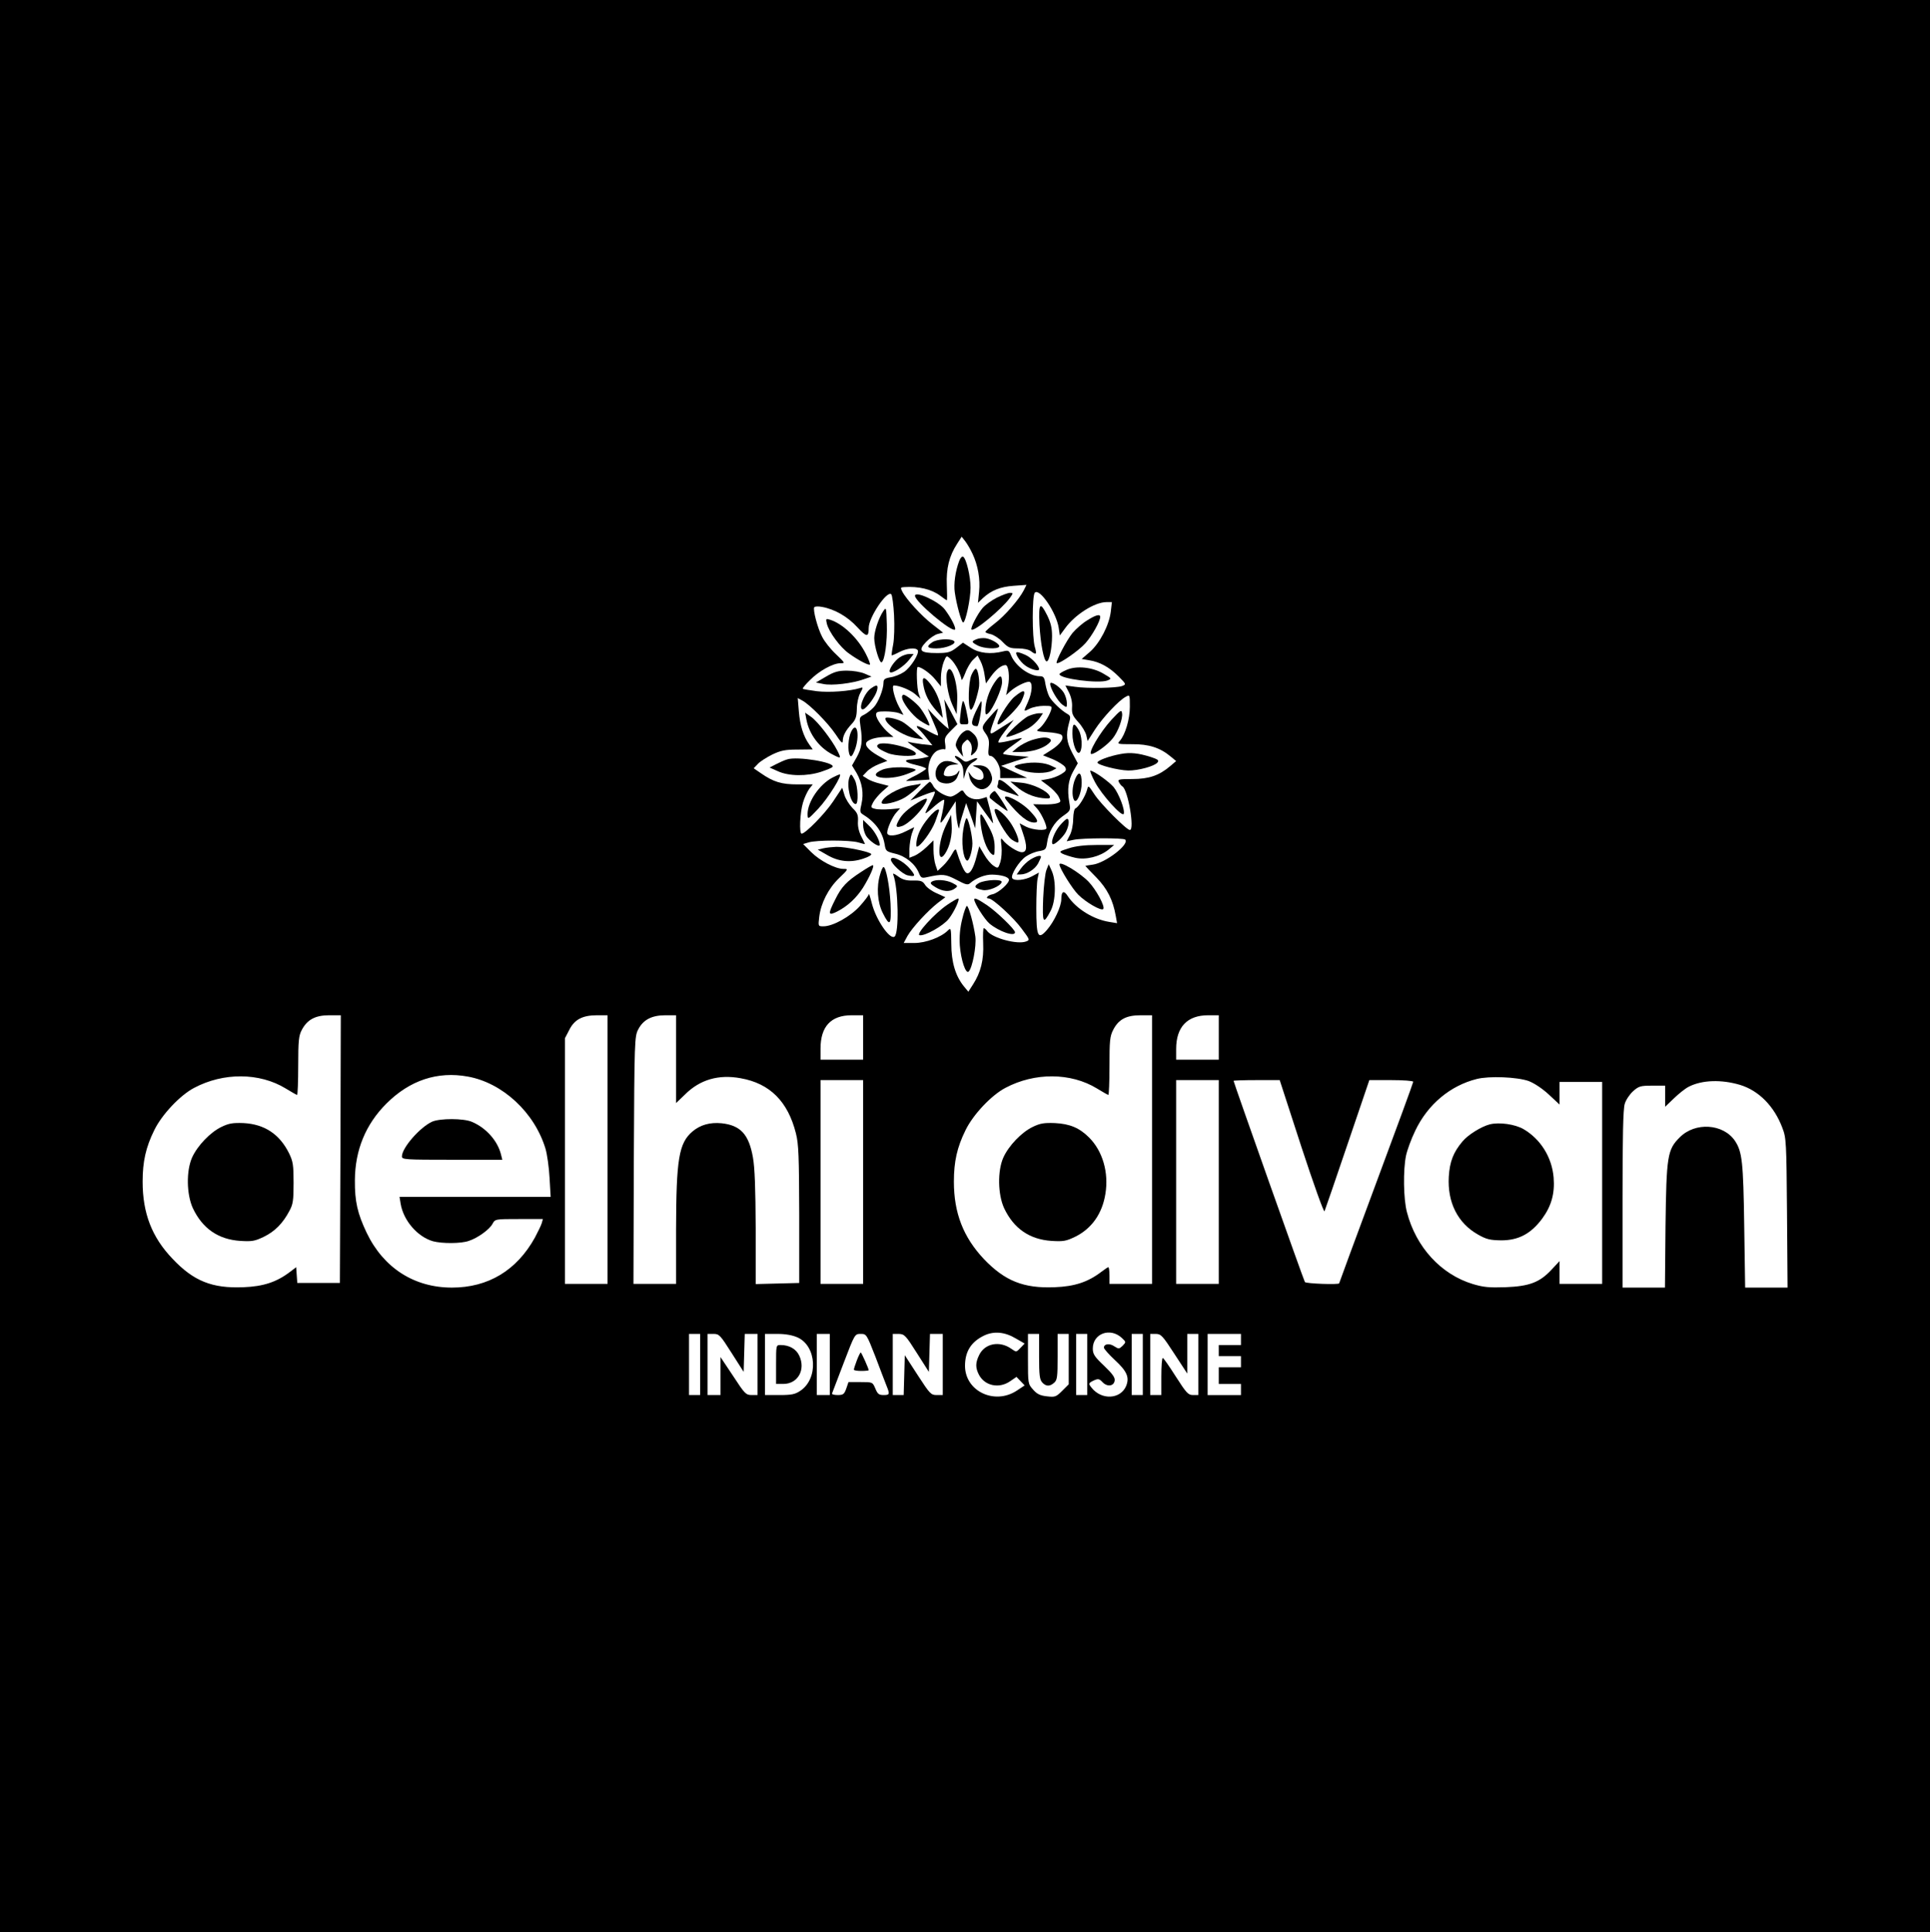 <?xml version="1.0" standalone="no"?>
<!DOCTYPE svg PUBLIC "-//W3C//DTD SVG 20010904//EN"
 "http://www.w3.org/TR/2001/REC-SVG-20010904/DTD/svg10.dtd">
<svg version="1.0" xmlns="http://www.w3.org/2000/svg"
 width="1042pt" height="1043pt" viewBox="0 0 1042 1043"
 preserveAspectRatio="xMidYMid meet">
<g transform="translate(0,1043) scale(0.1,-0.1)"
fill="#000000" stroke="none">
<path d="M0 5215 l0 -5215 5210 0 5210 0 0 5215 0 5215 -5210 0 -5210 0 0
-5215z m5250 2227 c30 -63 43 -138 36 -206 l-6 -60 27 26 c45 41 93 61 166 66
l69 5 -15 -30 c-26 -50 -103 -138 -156 -178 -28 -22 -51 -42 -51 -46 0 -3 13
-9 29 -12 16 -4 45 -22 64 -42 30 -31 40 -35 84 -35 28 0 58 -6 69 -15 29 -22
33 -18 21 23 -15 51 -15 278 0 293 26 26 116 -107 129 -190 l6 -41 28 38 c53
74 160 142 224 142 l29 0 -6 -52 c-9 -73 -59 -169 -112 -216 l-45 -39 41 -7
c57 -9 108 -37 158 -87 42 -42 42 -43 19 -52 -30 -11 -188 -14 -255 -4 l-51 7
19 -37 c12 -24 19 -54 17 -80 -2 -35 3 -47 34 -81 20 -22 39 -54 43 -71 l7
-31 39 61 c42 65 129 158 167 178 22 12 22 11 22 -54 0 -67 -25 -152 -55 -185
-15 -16 -11 -17 67 -17 90 1 152 -19 209 -67 l29 -24 -33 -28 c-59 -50 -114
-69 -204 -69 -73 0 -80 -2 -72 -17 5 -9 13 -20 19 -23 30 -18 67 -235 40 -235
-18 0 -158 141 -191 192 -33 50 -33 51 -40 25 -9 -35 -46 -94 -62 -100 -7 -2
-12 -25 -13 -58 0 -30 -8 -69 -18 -87 l-17 -33 38 8 c46 10 269 11 278 1 25
-25 -107 -126 -175 -135 -22 -3 -40 -6 -40 -7 0 -1 26 -29 59 -62 59 -61 90
-122 105 -208 l7 -39 -43 7 c-86 14 -178 71 -223 139 -21 33 -35 27 -35 -16 0
-40 -38 -121 -78 -167 -48 -55 -57 -35 -57 118 0 70 3 142 7 159 l7 33 -37
-20 c-39 -21 -97 -27 -107 -10 -10 17 38 93 74 117 19 13 51 26 72 29 33 6 37
9 42 44 8 60 38 111 84 144 43 30 44 31 36 76 -12 70 -5 119 21 166 l25 44
-30 56 c-31 60 -35 96 -18 159 10 34 9 41 -6 50 -36 20 -86 69 -100 95 -8 16
-17 46 -21 69 -5 34 -10 41 -30 41 -56 0 -131 54 -155 112 -11 27 -15 29 -43
22 -67 -17 -130 -10 -174 19 l-43 28 -36 -28 c-32 -24 -46 -28 -104 -28 -91 0
-104 13 -59 60 19 20 47 39 63 43 l29 7 -59 46 c-58 45 -140 134 -162 177 -10
20 -9 22 11 23 78 5 147 -11 195 -47 17 -13 33 -24 35 -24 2 0 2 36 0 81 -4
91 13 158 55 223 l25 39 19 -24 c10 -13 28 -43 39 -67z m-423 -334 c3 -56 1
-128 -5 -158 -6 -30 -9 -56 -8 -57 1 -2 20 6 41 17 42 22 90 26 100 10 10 -17
-38 -93 -74 -117 -19 -13 -52 -26 -73 -29 -31 -5 -38 -11 -38 -29 0 -35 -28
-107 -53 -133 -12 -13 -35 -31 -50 -39 -28 -14 -28 -16 -21 -66 12 -77 7 -115
-21 -165 l-25 -44 25 -41 c30 -53 39 -110 26 -167 -9 -38 -8 -46 6 -55 69 -42
108 -96 119 -162 6 -37 8 -39 57 -51 56 -13 108 -55 128 -104 11 -27 16 -29
43 -23 86 19 100 17 160 -14 51 -27 61 -30 75 -17 31 27 81 46 118 45 49 -1
86 -12 90 -26 6 -17 -56 -73 -88 -80 -27 -5 -42 -23 -20 -23 21 0 135 -105
177 -163 45 -60 45 -61 23 -69 -46 -17 -176 17 -208 55 -7 10 -16 17 -20 17
-3 0 -5 -36 -3 -81 4 -91 -13 -158 -55 -223 l-25 -39 -24 29 c-45 55 -68 131
-68 229 -1 87 -2 89 -19 72 -36 -36 -119 -67 -180 -67 l-58 0 21 39 c26 45
108 134 164 178 l40 30 -46 21 c-26 11 -54 31 -63 45 -13 21 -23 25 -65 24
-37 -1 -58 5 -82 23 -22 16 -30 18 -25 8 27 -72 32 -318 6 -334 -26 -16 -98
90 -121 176 -9 36 -17 60 -17 54 -1 -7 -22 -35 -48 -64 -51 -57 -146 -110
-197 -110 -29 0 -29 0 -23 51 9 74 49 153 107 209 51 49 51 50 23 50 -43 0
-127 44 -174 91 l-43 43 30 9 c42 13 222 13 267 0 20 -6 37 -10 37 -9 0 1 -9
20 -20 41 -13 25 -20 55 -18 81 2 35 -3 47 -30 73 -17 18 -37 49 -43 70 l-12
39 -49 -74 c-44 -66 -150 -174 -170 -174 -14 0 -9 114 7 167 8 28 24 61 34 75
l19 24 -81 0 c-88 0 -131 13 -200 61 l-38 26 23 24 c12 13 47 35 77 50 46 22
70 27 137 27 l82 1 -18 25 c-33 46 -51 105 -57 179 l-6 73 24 -13 c41 -22 138
-120 180 -182 29 -44 39 -54 39 -37 0 28 16 58 49 93 21 23 26 39 27 80 0 29
8 67 18 85 17 32 17 34 -1 28 -54 -17 -167 -25 -233 -17 -39 5 -73 11 -76 13
-2 3 15 24 39 47 48 49 124 91 164 91 27 0 26 1 -24 49 -29 27 -62 69 -74 93
-25 47 -51 147 -43 160 3 5 22 6 42 2 68 -12 139 -53 190 -109 51 -55 62 -56
62 -4 0 56 99 204 122 181 5 -5 12 -57 15 -114z m344 -290 c10 -21 19 -45 20
-55 0 -10 9 5 20 33 10 28 30 61 43 73 l24 23 16 -31 c9 -17 19 -51 22 -76 l7
-44 28 39 c27 37 56 60 78 60 16 0 24 -65 13 -115 l-10 -47 22 20 c26 24 80
52 101 52 22 0 19 -55 -5 -109 -25 -55 -26 -54 10 -36 16 8 50 15 75 15 43 0
46 -1 40 -22 -11 -35 -44 -86 -66 -102 -18 -12 -14 -14 45 -18 36 -2 71 -9 77
-15 17 -17 -6 -50 -56 -82 l-44 -28 55 -22 c30 -13 59 -32 65 -42 8 -16 4 -22
-22 -38 -18 -11 -50 -23 -71 -26 l-38 -7 39 -29 c22 -16 47 -42 56 -58 14 -28
14 -30 -8 -37 -12 -4 -46 -7 -76 -6 l-53 1 20 -22 c21 -22 52 -86 52 -107 0
-16 -73 -11 -111 8 l-34 18 17 -51 c25 -73 24 -105 -5 -105 -24 0 -82 38 -104
67 -10 13 -11 7 -6 -34 3 -29 0 -66 -6 -86 -12 -36 -13 -36 -37 -20 -14 9 -37
36 -51 61 l-26 44 -14 -53 c-18 -72 -40 -104 -58 -89 -12 10 -32 56 -52 120
-3 10 -10 4 -23 -20 -10 -19 -32 -48 -48 -63 l-30 -28 -11 32 c-6 17 -11 55
-11 83 l0 50 -37 -36 c-21 -20 -50 -41 -65 -47 l-28 -11 0 48 c1 26 7 63 13
82 l13 35 -45 -22 c-52 -27 -101 -30 -101 -8 0 24 29 88 51 111 l19 21 -54 -5
c-30 -2 -67 -2 -81 2 -24 6 -25 8 -11 35 8 15 31 42 50 59 l34 30 -46 12 c-26
6 -58 18 -70 27 l-24 15 23 24 c12 13 42 31 66 40 l44 17 -50 28 c-56 32 -78
61 -58 77 19 15 53 23 99 24 l42 0 -24 20 c-34 28 -70 79 -70 100 0 15 8 18
49 18 27 0 61 -4 74 -9 l25 -10 -23 42 c-25 45 -43 117 -29 117 29 0 88 -24
114 -46 l30 -26 -10 27 c-10 27 -14 145 -5 145 19 0 68 -35 94 -67 l31 -38 0
48 c0 26 7 64 15 84 15 36 15 36 36 17 12 -10 30 -36 40 -56z m-3333 -2590
l-3 -723 -115 0 -115 0 -3 43 -3 42 -33 -25 c-72 -55 -144 -79 -252 -83 -169
-7 -269 33 -383 154 -111 116 -161 245 -161 416 0 108 17 185 63 278 41 84
139 188 215 228 158 84 353 83 494 -3 31 -19 59 -35 62 -35 3 0 6 71 6 158 0
134 3 162 19 192 29 56 73 80 148 80 l63 0 -2 -722z m1442 -3 l0 -725 -115 0
-115 0 0 663 0 663 23 44 c28 57 72 80 150 80 l57 0 0 -725z m370 488 l0 -237
48 46 c81 81 182 110 301 88 158 -28 255 -126 298 -297 15 -58 17 -124 18
-438 l0 -370 -117 -3 -118 -3 0 303 c-1 214 -5 326 -15 381 -22 124 -67 173
-169 184 -62 6 -114 -8 -157 -44 -74 -63 -88 -148 -89 -530 l0 -293 -115 0
-115 0 2 668 c3 650 4 668 24 706 27 52 73 76 146 76 l58 0 0 -237z m1010 117
l0 -120 -115 0 -115 0 0 60 c0 119 56 180 168 180 l62 0 0 -120z m1560 -605
l0 -725 -115 0 -115 0 0 45 c0 25 -3 45 -6 45 -3 0 -20 -11 -38 -25 -72 -55
-144 -79 -252 -83 -168 -7 -269 34 -382 152 -111 118 -162 248 -162 418 0 108
17 185 63 278 41 84 139 188 215 228 158 84 353 83 494 -3 31 -19 59 -35 62
-35 3 0 6 70 6 155 0 137 2 161 20 196 29 57 71 79 148 79 l62 0 0 -725z m360
605 l0 -120 -115 0 -115 0 0 58 c0 119 60 182 173 182 l57 0 0 -120z m-4054
-211 c188 -34 360 -194 419 -389 9 -30 19 -101 22 -157 l6 -103 -408 0 -408 0
6 -37 c15 -91 91 -179 175 -203 49 -13 151 -13 193 2 49 16 112 62 128 92 14
26 15 26 143 26 l129 0 -6 -22 c-4 -13 -21 -48 -37 -78 -98 -177 -252 -270
-448 -270 -204 0 -369 106 -460 295 -50 105 -65 170 -64 285 1 162 58 301 170
413 126 126 276 176 440 146z m5727 -24 c29 -11 72 -39 108 -72 l59 -55 0 61
0 61 115 0 115 0 0 -545 0 -545 -115 0 -115 0 0 61 0 62 -43 -46 c-64 -69
-120 -90 -249 -95 -88 -3 -119 0 -176 17 -172 52 -307 199 -356 388 -19 71
-21 228 -5 305 6 29 28 90 50 135 67 141 188 243 332 279 67 17 217 11 280
-11z m-3593 -545 l0 -550 -115 0 -115 0 0 550 0 550 115 0 115 0 0 -550z
m1920 0 l0 -550 -115 0 -115 0 0 550 0 550 115 0 115 0 0 -550z m446 190 c65
-198 121 -355 125 -348 3 7 59 169 124 361 l118 347 118 0 c66 0 119 -4 119
-9 0 -5 -90 -251 -200 -546 -110 -296 -200 -540 -200 -542 0 -8 -180 -2 -185
7 -7 11 -385 1078 -385 1086 0 2 56 4 124 4 l125 0 117 -360z m2369 334 c101
-31 184 -115 228 -232 21 -54 22 -77 25 -459 l3 -403 -114 0 -115 0 -5 333
c-5 346 -11 400 -50 459 -63 93 -215 103 -298 19 -67 -66 -72 -101 -77 -478
l-3 -333 -115 0 -114 0 0 476 c0 336 3 488 12 516 6 21 27 52 45 68 30 27 40
30 103 30 l70 0 0 -57 0 -57 48 46 c26 25 62 54 81 63 72 36 175 39 276 9z
m-3910 -1369 l47 -27 -23 -24 c-22 -23 -22 -23 -48 -5 -64 46 -145 30 -175
-34 -20 -41 -20 -68 -1 -105 31 -60 108 -77 168 -36 l35 24 22 -23 22 -23 -42
-28 c-120 -79 -279 -4 -280 133 0 78 33 131 105 165 52 24 110 19 170 -17z
m572 3 c23 -22 23 -22 4 -42 -19 -18 -21 -18 -45 -3 -26 18 -56 13 -56 -7 0
-7 27 -37 59 -67 65 -60 80 -93 61 -140 -30 -72 -133 -78 -187 -9 -18 22 -16
25 13 39 23 10 29 9 46 -9 25 -27 62 -23 66 8 3 16 -12 37 -57 80 -52 49 -61
63 -61 93 0 81 94 116 157 57z m-2277 -143 l0 -165 -30 0 -30 0 0 165 0 165
30 0 30 0 0 -165z m170 62 l65 -102 3 103 3 102 34 0 35 0 0 -165 0 -165 -32
0 c-31 0 -38 8 -100 103 l-68 102 0 -102 0 -103 -35 0 -35 0 0 165 0 165 33 0
c30 0 36 -7 97 -103z m356 84 c104 -47 113 -223 15 -288 -28 -19 -47 -23 -112
-23 l-79 0 0 165 0 165 68 0 c44 0 81 -7 108 -19z m174 -146 l0 -165 -35 0
-35 0 0 165 0 165 35 0 35 0 0 -165z m246 43 c25 -68 53 -138 60 -157 19 -47
18 -51 -16 -51 -25 0 -32 6 -44 35 -15 35 -15 35 -80 35 l-65 0 -12 -35 c-11
-31 -17 -35 -47 -35 -18 0 -32 4 -30 8 2 5 30 79 63 165 60 157 60 157 92 157
31 0 32 -2 79 -122z m224 19 l65 -102 3 103 3 102 34 0 35 0 0 -165 0 -165
-33 0 c-31 0 -37 7 -102 107 l-70 108 -3 -108 -3 -107 -29 0 -30 0 0 165 0
165 33 0 c30 -1 37 -8 97 -103z m660 -19 c0 -99 3 -125 17 -140 20 -22 41 -23
65 -1 16 14 18 33 18 140 l0 123 30 0 30 0 0 -136 0 -136 -35 -35 c-33 -33
-39 -35 -82 -30 -37 4 -54 12 -75 36 -28 31 -28 33 -28 166 l0 135 30 0 30 0
0 -122z m260 -43 l0 -165 -30 0 -30 0 0 165 0 165 30 0 30 0 0 -165z m300 0
l0 -165 -30 0 -30 0 0 165 0 165 30 0 30 0 0 -165z m170 58 l70 -107 0 107 0
107 30 0 30 0 0 -165 0 -165 -29 0 c-26 0 -36 11 -93 100 -35 55 -66 100 -70
100 -5 0 -8 -45 -8 -100 l0 -100 -30 0 -30 0 0 165 0 165 30 0 c28 0 37 -10
100 -107z m360 77 l0 -30 -60 0 -60 0 0 -30 0 -30 60 0 60 0 0 -30 0 -30 -60
0 -60 0 0 -45 0 -45 60 0 60 0 0 -30 0 -30 -90 0 -90 0 0 165 0 165 90 0 90 0
0 -30z"/>
<path d="M5179 7403 c-21 -55 -31 -126 -24 -171 9 -65 36 -162 45 -162 13 0
40 127 40 188 0 60 -23 157 -40 167 -6 3 -15 -6 -21 -22z"/>
<path d="M5382 7204 c-28 -14 -64 -40 -78 -57 -27 -32 -66 -108 -59 -115 14
-14 164 111 207 170 19 27 19 28 1 28 -11 0 -42 -12 -71 -26z"/>
<path d="M4940 7214 c0 -31 199 -199 216 -182 7 8 -21 63 -54 107 -32 44 -162
104 -162 75z"/>
<path d="M5612 7058 c6 -105 24 -198 39 -198 14 0 29 71 29 136 0 45 -7 73
-26 112 -39 78 -47 67 -42 -50z"/>
<path d="M5869 7081 c-25 -15 -60 -46 -78 -67 -32 -39 -93 -155 -86 -163 10
-9 120 67 155 107 36 40 80 119 80 142 0 17 -24 11 -71 -19z"/>
<path d="M5273 6980 c-30 -12 -29 -16 7 -35 32 -16 105 -20 114 -6 8 12 -37
40 -72 46 -15 2 -37 0 -49 -5z"/>
<path d="M5033 6963 c-34 -23 -28 -33 22 -33 54 0 116 27 94 41 -22 14 -92 9
-116 -8z"/>
<path d="M5495 6883 c9 -16 27 -36 40 -45 28 -21 75 -34 75 -20 0 19 -44 65
-76 78 -49 21 -57 18 -39 -13z"/>
<path d="M5758 6814 c-21 -9 -38 -19 -38 -23 0 -25 212 -52 259 -34 24 10 24
10 -22 37 -59 35 -145 44 -199 20z"/>
<path d="M5670 6739 c0 -25 41 -94 65 -112 25 -18 25 -18 25 8 0 15 -7 39 -16
55 -19 32 -74 68 -74 49z"/>
<path d="M6000 6544 c-62 -68 -130 -184 -107 -184 19 0 89 51 115 85 28 35 55
107 50 135 -3 21 -8 17 -58 -36z"/>
<path d="M5790 6470 c0 -58 26 -122 41 -99 15 23 10 89 -8 120 -25 42 -33 36
-33 -21z"/>
<path d="M6050 6360 c-61 -11 -125 -35 -125 -46 0 -13 112 -42 166 -43 53 -1
142 23 158 43 10 12 3 17 -36 30 -67 21 -111 26 -163 16z"/>
<path d="M5912 6208 c36 -68 147 -191 155 -171 8 21 -27 111 -55 145 -26 30
-107 88 -125 88 -4 0 7 -28 25 -62z"/>
<path d="M5805 6226 c-17 -39 -19 -94 -6 -115 14 -22 41 40 41 93 0 57 -16 67
-35 22z"/>
<path d="M5721 5973 c-28 -34 -49 -88 -38 -99 8 -8 57 37 72 66 17 33 20 70 6
70 -5 0 -23 -17 -40 -37z"/>
<path d="M5770 5851 c-51 -16 -53 -18 -34 -29 12 -6 43 -16 69 -22 58 -13 133
6 180 44 l30 25 -95 0 c-62 0 -114 -6 -150 -18z"/>
<path d="M5564 5791 c-17 -10 -41 -33 -53 -50 l-22 -31 21 0 c34 0 78 28 95
60 8 16 15 31 15 35 0 11 -26 4 -56 -14z"/>
<path d="M5720 5764 c0 -20 69 -131 101 -163 42 -42 124 -89 135 -78 13 12
-39 107 -80 149 -52 52 -156 113 -156 92z"/>
<path d="M5650 5735 c-7 -16 -15 -86 -18 -154 -5 -135 0 -144 40 -68 28 52 31
163 6 217 l-16 35 -12 -30z"/>
<path d="M4768 7130 c-24 -36 -48 -107 -48 -144 0 -44 29 -138 40 -131 17 10
31 113 28 206 -3 92 -3 94 -20 69z"/>
<path d="M4464 7064 c11 -45 72 -128 119 -161 51 -37 107 -66 114 -60 2 3 -7
28 -22 57 -43 86 -126 164 -194 185 -22 7 -23 5 -17 -21z"/>
<path d="M4859 6883 c-29 -18 -65 -71 -54 -81 11 -11 76 31 103 66 l25 32 -24
0 c-13 0 -36 -8 -50 -17z"/>
<path d="M4460 6778 l-55 -32 40 -8 c45 -10 157 3 220 26 l40 14 -37 16 c-21
9 -63 16 -95 16 -47 0 -69 -6 -113 -32z"/>
<path d="M4702 6714 c-39 -27 -73 -123 -40 -112 19 7 66 71 73 101 8 31 -1 34
-33 11z"/>
<path d="M4354 6545 c15 -78 69 -150 138 -186 50 -26 51 -25 29 19 -30 59
-106 157 -141 182 l-33 23 7 -38z"/>
<path d="M4596 6482 c-17 -33 -21 -108 -7 -130 6 -10 13 -2 25 27 30 75 14
165 -18 103z"/>
<path d="M4250 6331 c-14 -4 -41 -16 -60 -26 l-35 -18 45 -20 c59 -27 156 -28
233 -3 32 11 60 22 62 27 15 24 -191 58 -245 40z"/>
<path d="M4495 6233 c-71 -37 -135 -131 -135 -198 1 -30 1 -30 58 30 53 56
134 186 115 185 -4 -1 -21 -8 -38 -17z"/>
<path d="M4586 6234 c-17 -44 7 -144 34 -144 16 0 12 98 -5 130 -18 34 -21 36
-29 14z"/>
<path d="M4660 5976 c0 -15 6 -39 14 -54 15 -29 76 -71 76 -52 0 24 -29 77
-59 104 l-31 30 0 -28z"/>
<path d="M4445 5851 l-30 -7 49 -28 c62 -37 127 -44 196 -21 31 10 48 21 43
26 -13 13 -141 39 -188 38 -22 -1 -53 -4 -70 -8z"/>
<path d="M4810 5790 c0 -20 62 -79 91 -85 42 -9 44 -3 13 34 -37 45 -104 77
-104 51z"/>
<path d="M4650 5724 c-79 -51 -107 -81 -140 -148 -41 -81 -40 -91 10 -66 55
28 103 72 139 128 35 56 65 122 53 122 -4 0 -32 -16 -62 -36z"/>
<path d="M4752 5711 c-21 -68 -15 -151 14 -209 39 -78 47 -67 42 51 -5 97 -25
197 -38 197 -4 0 -12 -17 -18 -39z"/>
<path d="M5031 5671 c-11 -7 -7 -14 20 -30 39 -24 77 -27 104 -7 18 13 17 14
-13 30 -34 17 -89 21 -111 7z"/>
<path d="M5286 5664 c-31 -18 -26 -29 19 -38 31 -7 95 20 103 42 6 18 -87 14
-122 -4z"/>
<path d="M5114 5546 c-69 -47 -172 -160 -149 -164 27 -6 127 50 157 88 30 38
63 110 51 110 -5 0 -31 -15 -59 -34z"/>
<path d="M5260 5575 c0 -20 55 -107 82 -130 51 -43 138 -73 138 -47 0 15 -98
110 -151 146 -51 34 -69 42 -69 31z"/>
<path d="M5195 5469 c-12 -48 -16 -93 -13 -142 6 -78 32 -157 48 -141 20 20
42 137 36 188 -9 66 -36 166 -46 166 -4 0 -16 -32 -25 -71z"/>
<path d="M5114 6805 c-12 -30 4 -129 28 -180 l23 -50 3 75 c4 97 -35 207 -54
155z"/>
<path d="M5244 6785 c-15 -37 -19 -162 -5 -184 8 -13 29 38 45 111 8 34 -3
108 -16 108 -5 0 -16 -16 -24 -35z"/>
<path d="M5367 6742 c-28 -43 -47 -101 -47 -146 0 -24 2 -27 15 -16 25 21 75
132 75 167 0 43 -12 42 -43 -5z"/>
<path d="M4985 6733 c9 -53 31 -95 71 -140 l34 -38 -6 40 c-9 53 -29 102 -60
142 -34 44 -48 43 -39 -4z"/>
<path d="M5477 6669 c-36 -30 -107 -149 -88 -149 18 0 109 90 125 124 30 64
19 71 -37 25z"/>
<path d="M4870 6668 c0 -28 54 -98 96 -127 26 -17 49 -29 51 -27 6 5 -25 64
-49 95 -20 26 -77 71 -90 71 -4 0 -8 -5 -8 -12z"/>
<path d="M5105 6605 c3 -27 9 -63 12 -80 l5 -30 -23 19 c-13 11 -39 36 -57 55
l-33 36 15 -37 c9 -21 23 -54 31 -73 8 -19 12 -35 8 -35 -5 0 -32 13 -60 29
-29 16 -53 25 -53 21 0 -5 4 -11 9 -15 5 -3 24 -24 42 -47 l33 -41 -56 6 c-31
4 -65 10 -75 13 -10 4 11 -13 47 -37 l65 -43 -30 -7 c-16 -4 -45 -7 -62 -8
-50 -2 -39 -16 22 -30 30 -7 55 -16 55 -20 0 -4 -25 -20 -55 -36 -31 -15 -54
-29 -53 -30 2 -1 31 0 64 3 l62 4 -5 37 c-7 50 19 108 52 121 15 6 31 8 35 5
5 -3 6 10 3 30 -5 30 -1 39 30 70 l36 36 -35 67 -36 67 7 -50z"/>
<path d="M5198 6645 c-3 -6 -9 -36 -12 -67 -7 -57 -7 -58 18 -58 30 0 29 -4
13 75 -7 33 -15 55 -19 50z"/>
<path d="M5267 6587 c-27 -60 -26 -76 9 -77 10 0 30 128 22 135 -2 1 -15 -25
-31 -58z"/>
<path d="M5350 6567 c-52 -58 -53 -63 -29 -96 17 -24 21 -39 17 -75 -4 -34 -2
-46 8 -46 22 0 54 -51 54 -86 l0 -34 73 0 72 1 -70 32 -70 33 75 25 75 24 -67
5 c-36 3 -69 8 -72 11 -4 3 18 23 49 44 30 21 54 39 52 41 -1 1 -27 -4 -57
-12 -30 -8 -61 -13 -68 -12 -7 2 7 27 34 62 l47 60 -39 -24 c-21 -13 -48 -30
-59 -37 -34 -23 -35 -15 -10 54 14 36 24 67 23 68 -2 1 -19 -16 -38 -38z"/>
<path d="M5553 6565 c-30 -13 -127 -104 -120 -112 6 -6 88 26 123 48 19 11 43
34 55 50 l20 29 -23 0 c-13 -1 -37 -7 -55 -15z"/>
<path d="M4780 6552 c0 -33 97 -96 165 -107 l40 -6 -45 41 c-25 23 -56 48 -70
55 -35 18 -90 28 -90 17z"/>
<path d="M5199 6477 c-19 -14 -39 -50 -39 -69 0 -7 9 -24 20 -38 l20 -25 -6
31 c-4 22 -1 36 12 48 17 17 18 17 31 0 9 -12 12 -31 9 -48 -6 -29 -6 -29 14
-11 28 25 26 76 -3 103 -26 25 -35 26 -58 9z"/>
<path d="M5570 6435 c-25 -8 -58 -26 -75 -39 l-30 -25 50 0 c56 0 117 19 146
45 15 13 16 19 7 26 -18 11 -46 9 -98 -7z"/>
<path d="M4742 6412 c-16 -11 -1 -25 51 -47 38 -16 142 -21 151 -7 16 26 -170
76 -202 54z"/>
<path d="M5173 6325 c20 -18 27 -34 28 -62 l2 -38 10 36 c6 23 21 43 39 54 37
21 29 32 -10 13 -26 -13 -31 -13 -51 4 -34 27 -50 21 -18 -7z"/>
<path d="M5093 6319 c-49 -18 -58 -97 -12 -113 37 -13 74 -1 87 29 15 32 15
47 1 23 -10 -17 -59 -25 -72 -12 -3 3 -1 17 5 29 7 16 21 25 42 27 l31 3 -30
11 c-17 7 -39 8 -52 3z"/>
<path d="M5521 6308 c-58 -11 -57 -19 3 -38 49 -16 126 -16 156 0 l24 13 -25
12 c-36 19 -98 24 -158 13z"/>
<path d="M5270 6289 c28 -11 40 -26 40 -51 0 -26 -45 -23 -66 5 l-16 22 6 -30
c8 -34 39 -65 67 -65 32 0 62 38 54 68 -10 43 -34 62 -74 61 -34 0 -35 -1 -11
-10z"/>
<path d="M4763 6275 c-96 -41 29 -63 134 -23 52 20 56 22 33 29 -43 12 -133 9
-167 -6z"/>
<path d="M5390 6211 c0 -5 -2 -16 -5 -23 -4 -10 10 -19 47 -32 29 -9 59 -20
66 -23 7 -3 -9 16 -36 41 -47 44 -72 57 -72 37z"/>
<path d="M4965 6160 l-50 -51 64 26 c35 14 65 24 68 21 3 -3 -8 -30 -25 -60
-17 -31 -28 -56 -25 -56 3 0 26 18 51 41 26 22 48 36 50 31 1 -5 -4 -38 -11
-72 -16 -69 -15 -68 37 10 l36 55 1 -40 c0 -47 16 -129 18 -100 1 11 10 45 20
75 l17 55 25 -68 24 -68 5 73 5 73 39 -55 c22 -30 43 -59 46 -63 4 -5 -2 25
-13 66 l-20 75 -29 -9 c-35 -10 -73 3 -90 30 -12 19 -12 19 -36 0 -14 -10 -31
-19 -39 -19 -28 0 -80 31 -93 55 -7 14 -16 25 -20 25 -3 0 -28 -23 -55 -50z"/>
<path d="M5485 6186 c42 -36 91 -58 143 -64 35 -4 44 -2 40 9 -9 28 -91 68
-153 74 l-60 6 30 -25z"/>
<path d="M4919 6190 c-70 -12 -159 -64 -159 -93 0 -16 82 2 125 28 32 19 100
78 84 74 -2 -1 -25 -5 -50 -9z"/>
<path d="M5350 6145 c-8 -9 -9 -19 -4 -24 31 -27 94 -72 94 -68 0 11 -63 107
-70 107 -4 0 -13 -7 -20 -15z"/>
<path d="M5436 6108 c69 -84 112 -118 149 -118 24 0 18 17 -21 59 -52 58 -174
114 -128 59z"/>
<path d="M4975 6109 c-54 -30 -97 -65 -115 -94 -28 -46 -26 -56 10 -44 34 12
96 72 123 118 19 33 15 37 -18 20z"/>
<path d="M5370 6057 c0 -29 63 -137 91 -158 17 -12 33 -19 36 -16 9 9 -15 68
-44 110 -32 46 -83 86 -83 64z"/>
<path d="M5028 6033 c-43 -48 -67 -88 -77 -131 -5 -23 -5 -42 -1 -42 19 0 79
82 99 134 11 31 21 59 21 61 0 13 -19 2 -42 -22z"/>
<path d="M5295 5980 c8 -71 32 -137 58 -159 15 -12 17 -9 17 37 0 36 -8 66
-31 108 -45 87 -52 89 -44 14z"/>
<path d="M5107 5974 c-45 -92 -48 -218 -4 -151 25 38 39 99 35 156 l-3 53 -28
-58z"/>
<path d="M5201 5954 c-12 -67 -2 -156 19 -169 11 -7 30 51 30 92 0 39 -19 124
-30 136 -4 5 -13 -22 -19 -59z"/>
<path d="M1195 4347 c-60 -29 -129 -101 -158 -165 -32 -72 -30 -198 4 -273 52
-110 137 -169 256 -177 64 -4 79 -1 127 22 60 29 103 73 138 139 20 36 23 57
23 152 0 96 -3 116 -24 159 -51 104 -133 158 -246 164 -58 2 -79 -1 -120 -21z"/>
<path d="M5575 4347 c-60 -29 -129 -101 -158 -165 -32 -72 -30 -198 4 -273 52
-110 137 -169 256 -177 64 -4 79 -1 127 22 90 44 147 125 164 232 19 115 -15
231 -88 304 -52 52 -104 74 -185 78 -58 2 -79 -1 -120 -21z"/>
<path d="M2334 4376 c-65 -29 -164 -141 -164 -188 0 -17 16 -18 271 -18 l271
0 -7 28 c-18 74 -81 145 -158 177 -45 19 -170 19 -213 1z"/>
<path d="M8043 4361 c-46 -12 -117 -56 -147 -92 -49 -58 -69 -109 -74 -190 -8
-139 48 -251 158 -313 46 -26 65 -30 125 -31 93 0 160 35 221 117 50 68 69
136 62 222 -9 109 -70 207 -162 261 -46 27 -132 39 -183 26z"/>
<path d="M4190 3065 l0 -105 39 0 c79 0 122 77 86 153 -17 36 -54 57 -101 57
-24 0 -24 -1 -24 -105z"/>
<path d="M4626 3087 c-9 -23 -16 -46 -16 -50 0 -4 18 -7 40 -7 22 0 40 2 40 4
0 9 -39 96 -43 96 -2 0 -12 -19 -21 -43z"/>
</g>
</svg>
